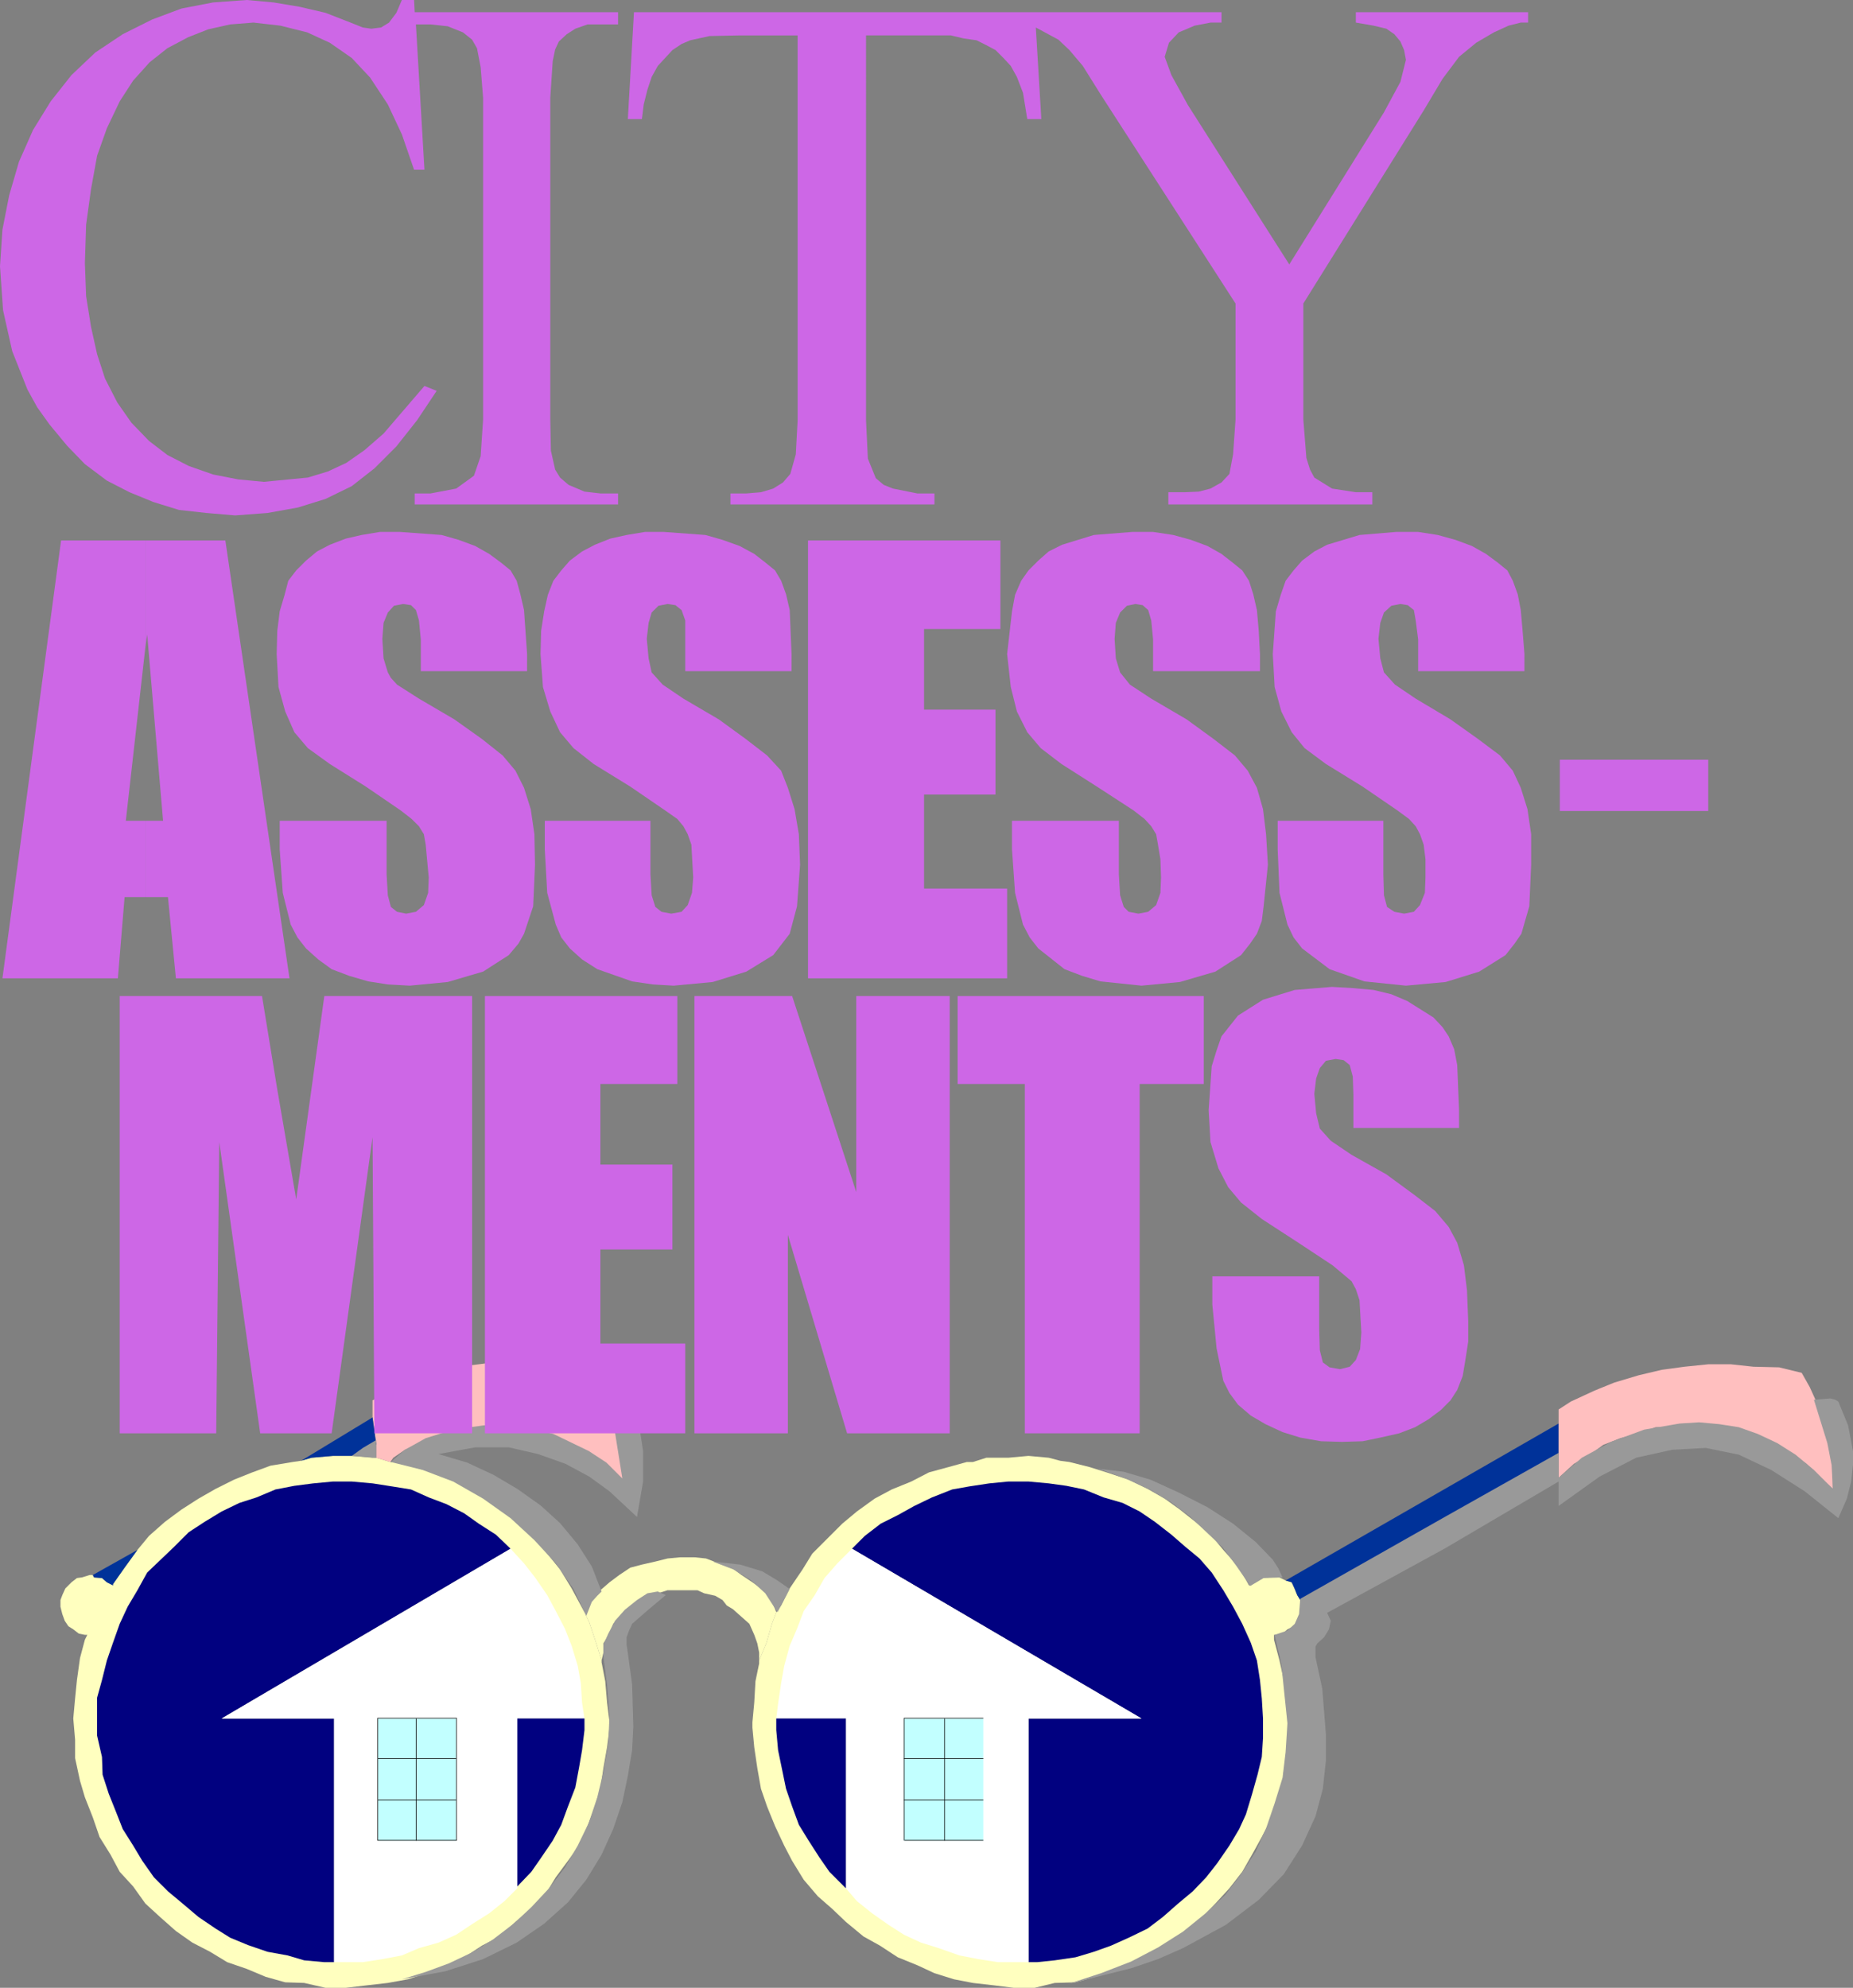 <?xml version="1.0" encoding="UTF-8" standalone="no"?>
<svg
   version="1.0"
   width="129.724mm"
   height="139.155mm"
   id="svg45"
   sodipodi:docname="City Assessments.wmf"
   xmlns:inkscape="http://www.inkscape.org/namespaces/inkscape"
   xmlns:sodipodi="http://sodipodi.sourceforge.net/DTD/sodipodi-0.dtd"
   xmlns="http://www.w3.org/2000/svg"
   xmlns:svg="http://www.w3.org/2000/svg">
  <rect width="100%" height="100%" fill="#808080" stroke="none"/>
  <sodipodi:namedview
     id="namedview45"
     pagecolor="#ffffff"
     bordercolor="#000000"
     borderopacity="0.25"
     inkscape:showpageshadow="2"
     inkscape:pageopacity="0.0"
     inkscape:pagecheckerboard="0"
     inkscape:deskcolor="#d1d1d1"
     inkscape:document-units="mm" />
  <defs
     id="defs1">
    <pattern
       id="WMFhbasepattern"
       patternUnits="userSpaceOnUse"
       width="6"
       height="6"
       x="0"
       y="0" />
  </defs>
  <path
     style="fill:#ffffbf;fill-opacity:1;fill-rule:evenodd;stroke:none"
     d="m 77.406,386.821 -5.818,0.969 -4.848,1.777 -4.848,1.939 -4.848,2.424 -4.525,2.585 -4.525,2.908 -4.363,3.232 -4.202,3.716 -3.07,3.716 -3.394,4.686 -3.07,4.363 v 0.323 l -1.616,-0.808 -1.293,-1.131 -2.101,-0.162 -0.323,-0.646 h -0.808 l -2.101,0.646 -1.293,0.162 -1.454,1.131 -1.616,1.616 -0.808,1.777 -0.485,1.293 v 1.777 l 0.485,1.939 0.646,1.777 0.97,1.454 1.293,0.808 1.454,1.131 1.616,0.323 h 0.646 l -0.646,1.293 -1.293,4.847 -0.808,5.817 -0.485,4.847 -0.485,5.332 0.485,5.655 v 4.847 l 1.293,5.978 1.293,4.363 2.101,5.332 1.778,5.171 2.909,4.686 2.424,4.524 3.555,3.878 3.232,4.524 3.878,3.555 4.202,3.716 4.363,3.07 4.686,2.424 4.525,2.747 5.171,1.777 5.01,2.101 5.171,1.454 5.01,0.162 5.656,1.293 h 5.333 l 5.494,-0.646 5.656,-0.646 5.333,-0.969 5.01,-1.616 5.171,-2.101 4.686,-2.101 4.686,-3.07 4.686,-2.424 4.202,-3.878 4.202,-3.393 3.394,-3.393 3.07,-5.009 3.232,-4.363 2.909,-4.039 2.262,-5.171 1.939,-5.171 1.454,-4.686 0.808,-5.494 0.97,-5.494 0.646,-5.171 v -1.454 l -0.646,-5.171 -0.485,-5.655 -0.97,-5.009 v -0.485 l -1.454,-4.686 -1.778,-5.332 -1.293,-2.747 -0.97,-1.777 -2.424,-4.524 -3.07,-5.009 -3.394,-4.201 -3.232,-4.201 -3.878,-3.716 -4.202,-3.232 -4.04,-3.393 -5.333,-2.424 -4.686,-2.585 -5.01,-1.939 -5.171,-1.454 -5.171,-1.293 h -0.808 l -3.717,-1.131 h -0.97 l -5.494,-0.485 h -5.01 l -5.656,0.485 -2.747,0.808 z"
     id="path1" />
  <path
     style="fill:#010180;fill-opacity:1;fill-rule:evenodd;stroke:none"
     d="M 88.395,454.684 H 58.661 l 76.437,-44.919 -3.878,-3.716 -4.525,-2.908 -3.878,-2.747 -4.686,-2.424 -4.686,-1.777 -4.686,-2.101 -5.01,-0.808 -5.171,-0.808 -5.494,-0.485 h -5.01 l -5.171,0.485 -5.01,0.646 -5.01,0.969 -5.01,2.101 -4.525,1.454 -4.686,2.262 -4.525,2.747 -4.202,2.747 -3.878,3.878 -7.11,6.786 -2.586,4.686 -2.586,4.363 -2.101,4.524 -1.778,5.009 -1.616,4.686 -1.293,5.171 -1.293,4.686 v 10.018 l 1.293,5.655 0.162,4.686 1.616,5.009 1.939,4.847 1.778,4.524 2.747,4.363 2.424,4.039 3.07,4.363 3.717,3.716 3.878,3.232 4.202,3.555 4.525,3.07 3.878,2.424 4.686,1.939 5.171,1.777 5.333,0.969 4.363,1.293 5.333,0.485 H 88.395 Z"
     id="path2" />
  <path
     style="fill:#ffffff;fill-opacity:1;fill-rule:evenodd;stroke:none"
     d="m 154.651,454.684 h -17.776 v 44.919 l -3.394,3.393 -4.04,3.232 -4.363,2.747 -4.363,2.908 -4.686,2.101 -5.171,1.454 -4.525,1.939 -5.171,0.969 -5.171,0.808 H 88.395 V 454.684 H 58.661 l 76.437,-44.919 3.555,3.878 2.909,3.716 3.232,4.686 2.262,4.201 2.424,4.686 1.778,4.524 1.616,5.332 0.808,4.524 0.323,5.171 z"
     id="path3" />
  <path
     style="fill:#010180;fill-opacity:1;fill-rule:evenodd;stroke:none"
     d="m 154.651,454.684 v 3.07 l -0.646,5.332 -0.808,4.686 -0.97,5.171 -1.939,5.009 -1.778,4.847 -2.262,4.201 -3.07,4.524 -2.586,3.716 -3.717,3.878 v 0.485 -44.919 z"
     id="path4" />
  <path
     style="fill:#c2ffff;fill-opacity:1;fill-rule:evenodd;stroke:none"
     d="m 110.049,487 h -10.019 v -32.316 h 20.685 v 32.316 z"
     id="path5" />
  <path
     style="fill:#000000;fill-opacity:1;fill-rule:evenodd;stroke:none"
     d="m 100.03,486.838 v 0.162 -32.316 0 h 20.685 v 0 32.316 -0.162 h -20.685 l -0.162,0.162 H 120.877 V 454.523 H 99.869 v 32.477 z"
     id="path6" />
  <path
     style="fill:#000000;fill-opacity:1;fill-rule:evenodd;stroke:none"
     d="m 110.049,454.684 v 32.316 h 0.162 v -32.316 z"
     id="path7" />
  <path
     style="fill:#000000;fill-opacity:1;fill-rule:evenodd;stroke:none"
     d="m 100.03,465.348 h 20.685 v -0.162 h -20.685 z"
     id="path8" />
  <path
     style="fill:#000000;fill-opacity:1;fill-rule:evenodd;stroke:none"
     d="m 100.03,476.336 h 20.685 v -0.162 h -20.685 z"
     id="path9" />
  <path
     style="fill:#ffbfbf;fill-opacity:1;fill-rule:evenodd;stroke:none"
     d="m 99.545,382.135 v 3.555 l 3.717,1.131 0.808,-1.131 3.07,-2.101 3.717,-1.777 3.878,-1.454 3.717,-1.131 3.878,-0.323 3.555,-0.646 h 6.302 l 4.686,0.646 4.686,0.808 4.04,0.808 4.686,1.616 3.717,2.585 3.717,1.777 3.555,2.908 3.555,2.101 -0.485,-4.686 -0.485,-4.686 -0.808,-4.524 -0.97,-4.686 -2.424,-4.363 -1.939,-4.686 -1.131,-2.262 -6.302,-0.969 -5.494,-0.485 -6.141,-0.646 -5.656,0.646 -6.302,0.808 -5.333,0.646 -5.333,1.616 -5.979,2.101 -5.494,1.616 -5.01,3.07 -0.97,0.485 v 4.524 z"
     id="path10" />
  <path
     style="fill:#003299;fill-opacity:1;fill-rule:evenodd;stroke:none"
     d="m 79.669,386.498 2.747,-0.808 5.656,-0.485 h 5.01 l 6.464,-3.07 -0.97,-7.109 z"
     id="path11" />
  <path
     style="fill:#003299;fill-opacity:1;fill-rule:evenodd;stroke:none"
     d="m 28.28,418.652 -1.293,-1.131 -2.101,-0.162 -0.323,-0.646 11.797,-6.625 -3.394,4.686 -3.07,4.363 v 0.323 z"
     id="path12" />
  <path
     style="fill:#ffffbf;fill-opacity:1;fill-rule:evenodd;stroke:none"
     d="m 154.651,426.569 1.939,-2.908 2.262,-2.908 2.424,-2.101 2.586,-1.939 2.909,-1.939 3.07,-0.808 3.555,-0.808 3.232,-0.808 3.394,-0.323 h 3.717 l 3.07,0.323 3.394,1.293 3.394,1.131 2.586,1.939 2.909,1.939 2.909,2.101 2.262,2.908 1.131,2.908 -1.131,3.07 -1.454,5.009 -1.939,4.686 v -2.101 l -0.485,-2.424 -0.808,-2.262 -1.293,-2.908 -4.363,-3.878 -1.616,-0.969 -1.131,-1.454 -1.939,-1.131 -2.909,-0.646 -1.778,-0.808 h -7.918 l -2.586,0.808 -2.747,0.646 -2.747,1.454 -2.101,2.101 -2.101,1.777 -2.101,2.101 -0.97,2.585 -1.616,2.585 v 2.424 l -0.485,2.101 -1.454,-4.686 -1.778,-5.332 z"
     id="path13" />
  <path
     style="fill:#ffffbf;fill-opacity:1;fill-rule:evenodd;stroke:none"
     d="m 206.686,424.792 2.262,-4.524 3.394,-5.009 2.586,-4.201 7.918,-7.917 3.878,-3.232 4.686,-3.393 4.525,-2.424 5.171,-2.101 4.686,-2.424 5.333,-1.454 4.686,-1.293 h 1.616 l 3.555,-1.131 h 5.818 l 5.333,-0.485 5.333,0.485 3.07,0.808 2.424,0.323 5.171,1.293 4.686,1.454 5.818,1.939 5.01,2.424 4.525,2.585 4.04,2.908 4.686,3.716 3.717,3.232 3.07,3.716 4.202,4.686 2.586,4.686 h 0.485 l 0.808,-0.808 1.616,-1.131 1.616,-0.162 h 0.646 l 0.808,-0.646 2.101,0.646 1.616,0.808 1.616,0.485 0.808,1.777 0.646,1.616 0.808,1.293 v 3.716 l -0.808,1.777 -0.97,1.454 -1.616,0.808 -1.293,1.131 -1.293,0.323 h -0.97 v 1.293 l 1.454,5.494 1.131,5.171 0.485,4.847 0.485,5.332 v 5.655 l -0.485,4.847 -0.808,5.978 -1.293,4.363 -1.778,5.817 -2.424,4.686 -2.586,4.686 -2.586,4.524 -3.394,4.363 -3.717,4.039 -3.878,4.039 -4.04,3.232 -4.04,3.07 -5.01,2.908 -4.525,2.262 -5.171,1.777 -5.171,2.101 -5.171,1.454 -5.494,0.162 -5.333,1.293 h -5.494 l -5.171,-0.646 -5.656,-0.646 -5.01,-0.969 -5.171,-1.616 -4.525,-2.101 -5.171,-2.101 -4.686,-3.07 -4.363,-2.424 -4.686,-3.878 -3.555,-3.393 -3.878,-3.393 -3.717,-4.363 -3.07,-5.009 -2.101,-4.039 -2.424,-5.171 -2.101,-5.171 -1.616,-4.686 -0.97,-5.494 -0.808,-5.494 -0.485,-5.171 v -1.454 l 0.485,-5.171 0.323,-5.655 0.97,-4.686 v -0.808 l 1.939,-4.686 1.454,-5.009 1.131,-3.07 z"
     id="path14" />
  <path
     style="fill:#010180;fill-opacity:1;fill-rule:evenodd;stroke:none"
     d="m 272.134,519.154 h 2.262 l 4.686,-0.485 5.494,-0.808 4.848,-1.454 4.525,-1.616 4.686,-2.101 5.01,-2.424 4.04,-3.07 4.04,-3.555 3.878,-3.232 3.555,-3.716 2.909,-3.716 3.232,-4.686 2.586,-4.363 1.778,-3.878 1.616,-5.332 1.454,-5.171 1.131,-4.686 0.323,-5.009 v -5.171 l -0.323,-5.332 -0.485,-4.847 -0.808,-5.171 -1.616,-4.686 -2.262,-5.009 -2.424,-4.524 -2.586,-4.363 -3.07,-4.686 -3.232,-3.716 -3.717,-3.07 -3.717,-3.232 -4.363,-3.393 -4.04,-2.747 -4.525,-2.262 -5.01,-1.454 -5.171,-2.101 -4.686,-0.969 -4.686,-0.646 -5.333,-0.485 h -5.333 l -5.01,0.485 -5.333,0.808 -4.525,0.808 -5.333,2.101 -4.686,2.262 -4.363,2.424 -4.525,2.262 -4.202,3.232 -3.394,3.393 76.598,44.919 h -29.896 z"
     id="path15" />
  <path
     style="fill:#ffffff;fill-opacity:1;fill-rule:evenodd;stroke:none"
     d="m 223.816,499.603 2.909,3.393 4.04,3.232 4.363,3.07 4.04,2.585 4.525,2.101 4.686,1.454 5.494,1.939 5.01,0.969 5.171,0.808 h 8.08 v -64.47 h 29.896 l -76.598,-44.919 -3.878,3.878 -3.394,3.878 -2.586,4.524 -2.909,4.201 -1.778,4.686 -1.939,4.524 -1.454,5.332 -0.808,4.524 -0.808,5.494 -0.485,3.878 h 18.422 z"
     id="path16" />
  <path
     style="fill:#010180;fill-opacity:1;fill-rule:evenodd;stroke:none"
     d="m 223.816,454.684 h -18.422 v 3.07 l 0.485,5.332 0.97,4.686 1.131,5.494 1.616,4.686 1.778,4.847 2.586,4.201 2.909,4.524 2.586,3.716 4.363,4.363 z"
     id="path17" />
  <path
     style="fill:#c2ffff;fill-opacity:1;fill-rule:evenodd;stroke:none"
     d="m 249.833,487 h 10.342 v -32.316 h -21.008 v 32.316 z"
     id="path18" />
  <path
     style="fill:#000000;fill-opacity:1;fill-rule:evenodd;stroke:none"
     d="m 260.176,487 v -32.477 h -21.008 v 32.477 h 21.008 v -0.162 h -21.008 l 0.162,0.162 v -32.316 h -0.162 21.008 v 0 32.316 -0.162 z"
     id="path19" />
  <path
     style="fill:#000000;fill-opacity:1;fill-rule:evenodd;stroke:none"
     d="m 249.833,454.684 v 32.316 h 0.162 v -32.316 z"
     id="path20" />
  <path
     style="fill:#000000;fill-opacity:1;fill-rule:evenodd;stroke:none"
     d="m 260.176,465.187 h -21.008 v 0.162 h 21.008 z"
     id="path21" />
  <path
     style="fill:#000000;fill-opacity:1;fill-rule:evenodd;stroke:none"
     d="m 260.176,476.174 h -21.008 v 0.162 h 21.008 z"
     id="path22" />
  <path
     style="fill:#003299;fill-opacity:1;fill-rule:evenodd;stroke:none"
     d="m 412.403,376.641 -72.235,41.526 1.616,0.485 0.808,1.777 0.646,1.616 0.808,1.293 68.357,-38.617 z"
     id="path23" />
  <path
     style="fill:#ffbfbf;fill-opacity:1;fill-rule:evenodd;stroke:none"
     d="M 412.403,391.022 V 372.925 l 3.232,-2.101 6.302,-2.908 5.171,-2.101 6.464,-1.939 6.141,-1.454 5.979,-0.808 6.302,-0.646 h 5.979 l 5.979,0.646 6.787,0.162 5.979,1.454 2.101,3.716 2.424,5.332 1.293,5.332 1.616,4.686 0.808,5.817 v 5.817 l -3.555,-3.232 -3.394,-3.393 -3.878,-2.424 -4.202,-2.585 -4.363,-1.939 -4.202,-1.131 -4.686,-1.616 h -4.686 -9.211 -4.686 l -4.525,1.616 -4.848,1.293 -4.525,1.777 -3.555,2.585 -4.202,2.424 -3.717,3.393 z"
     id="path24" />
  <path
     style="fill:#999999;fill-opacity:1;fill-rule:evenodd;stroke:none"
     d="m 479.951,370.34 3.555,11.472 1.131,5.817 0.323,6.302 -5.01,-5.009 -4.848,-4.039 -4.848,-3.07 -5.171,-2.424 -5.01,-1.777 -5.171,-0.808 -5.333,-0.485 -5.171,0.323 -9.373,1.616 -8.726,3.232 -7.757,4.201 -6.141,5.332 v -6.625 l -30.704,17.289 -37.653,21.328 -0.323,4.039 -1.131,2.585 -1.939,1.777 -3.394,1.131 1.778,7.756 0.808,7.917 0.808,7.756 -0.485,7.594 -0.808,6.786 -2.101,6.786 -2.262,6.625 -2.747,6.14 -3.878,5.978 -4.202,5.494 -5.171,4.847 -5.979,4.847 -6.626,4.201 -7.11,3.716 -7.918,3.07 -8.888,2.908 16.806,-4.201 7.11,-2.424 6.626,-2.908 11.312,-6.14 8.726,-6.625 6.626,-6.786 4.848,-7.594 3.555,-7.756 1.939,-7.271 0.808,-7.433 v -6.948 l -0.97,-12.118 -1.778,-8.241 v -2.908 l 0.485,-0.808 1.778,-1.616 1.293,-2.101 0.485,-2.262 -0.97,-2.101 31.027,-16.966 30.219,-17.774 v 6.463 l 10.827,-7.756 9.696,-5.009 9.534,-2.101 8.888,-0.485 8.726,1.777 8.565,4.039 8.888,5.655 8.888,7.109 2.262,-5.171 1.131,-4.524 0.485,-4.363 v -3.716 l -1.293,-6.786 -2.586,-6.302 -0.808,-0.485 -1.293,-0.323 z"
     id="path25" />
  <path
     style="fill:#999999;fill-opacity:1;fill-rule:evenodd;stroke:none"
     d="m 188.587,413.158 7.272,0.808 5.818,1.777 4.04,2.424 3.232,2.262 -3.232,6.14 -3.232,-5.009 -3.717,-3.393 -4.686,-2.908 z"
     id="path26" />
  <path
     style="fill:#999999;fill-opacity:1;fill-rule:evenodd;stroke:none"
     d="m 290.556,388.598 6.787,0.808 7.11,2.101 7.434,3.393 7.595,3.878 6.787,4.363 5.979,4.847 4.525,4.686 1.454,2.262 1.131,2.424 -5.01,0.162 -3.555,2.101 -3.555,-5.171 -3.717,-5.009 -8.726,-8.241 -5.171,-3.878 -5.494,-3.232 -6.302,-2.908 z"
     id="path27" />
  <path
     style="fill:#999999;fill-opacity:1;fill-rule:evenodd;stroke:none"
     d="m 158.853,367.754 3.394,8.241 2.424,15.188 -4.202,-4.201 -4.686,-3.07 -9.373,-4.524 -9.534,-2.262 h -8.888 l -8.08,1.131 -7.272,2.262 -5.494,3.07 -3.717,3.232 8.403,2.101 8.08,3.07 7.918,4.524 7.272,5.171 6.302,5.817 5.656,6.14 4.686,6.786 3.394,7.109 1.454,-3.716 1.454,-1.616 1.131,-1.131 -2.586,-6.625 -3.717,-5.817 -4.686,-5.655 -5.171,-4.686 -6.141,-4.363 -6.302,-3.716 -6.949,-3.232 -7.595,-2.262 9.696,-1.777 h 8.888 l 7.757,1.777 7.272,2.585 6.302,3.393 5.333,3.878 7.272,6.786 1.616,-9.372 v -8.079 l -1.131,-7.271 -2.262,-7.271 -3.555,-1.131 z"
     id="path28" />
  <path
     style="fill:#999999;fill-opacity:1;fill-rule:evenodd;stroke:none"
     d="m 166.125,437.395 -0.323,-2.262 v -1.939 l 0.646,-1.777 0.808,-1.777 3.878,-3.393 5.01,-4.201 -2.101,-0.969 -2.747,0.485 -2.747,1.777 -3.232,2.585 -2.586,2.908 -1.778,3.393 -1.293,2.908 v 3.07 l 0.97,7.594 0.646,8.079 -0.323,7.271 -1.293,7.594 -1.616,6.786 -2.262,6.786 -2.909,5.978 -3.394,5.817 -4.202,5.494 -4.686,5.009 -4.686,4.363 -5.494,4.201 -5.494,3.393 -6.141,2.908 -6.141,2.262 -6.302,1.939 11.474,-2.101 10.019,-3.232 8.888,-4.363 7.272,-5.009 6.302,-5.655 4.848,-5.978 4.04,-6.625 3.07,-6.786 2.424,-7.109 1.454,-6.948 1.131,-6.786 0.323,-6.302 -0.323,-11.149 z"
     id="path29" />
  <path
     style="fill:#999999;fill-opacity:1;fill-rule:evenodd;stroke:none"
     d="m 99.545,381.004 -3.555,2.101 -2.909,2.101 6.464,0.485 v -2.585 z"
     id="path30" />
  <path
     style="fill:#cd67e6;fill-opacity:1;fill-rule:evenodd;stroke:none"
     d="M 386.062,298.437 H 358.105 v -8.725 l -0.162,-4.847 -0.808,-3.07 -1.616,-1.293 -2.101,-0.323 -2.586,0.485 -1.616,1.939 -0.97,2.747 -0.485,4.039 0.485,5.171 0.97,4.039 2.909,3.232 5.494,3.716 9.211,5.171 7.272,5.332 5.656,4.363 3.555,4.201 2.262,4.201 1.778,5.978 0.808,6.625 0.323,8.079 v 5.494 l -0.808,5.171 -0.646,3.878 -1.454,3.716 -1.778,2.747 -2.586,2.585 -3.232,2.424 -3.555,2.101 -4.202,1.616 -5.01,1.131 -4.686,0.969 -5.494,0.162 -5.494,-0.162 -5.494,-0.969 -4.686,-1.454 -4.525,-2.101 -3.878,-2.262 -3.394,-2.908 -2.262,-3.07 -1.616,-3.232 -1.778,-8.564 -1.131,-11.634 v -7.433 h 28.28 v 14.057 l 0.162,5.494 0.808,3.232 1.778,1.293 2.747,0.485 2.586,-0.646 1.616,-1.777 1.131,-2.908 0.323,-4.363 -0.485,-8.564 -0.97,-2.908 -1.131,-2.101 -5.01,-4.201 -9.05,-5.978 -9.696,-6.302 -5.494,-4.363 -3.394,-4.039 -2.586,-5.009 -2.101,-6.948 -0.485,-8.402 0.808,-11.634 1.293,-4.201 1.293,-3.716 4.363,-5.494 6.626,-4.201 8.403,-2.585 9.858,-0.808 5.656,0.323 5.333,0.485 4.686,1.131 4.202,1.777 6.949,4.363 2.424,2.585 1.616,2.424 1.454,3.393 0.808,4.201 0.485,11.957 z"
     id="path31" />
  <path
     style="fill:#cd67e6;fill-opacity:1;fill-rule:evenodd;stroke:none"
     d="m 318.513,263.536 v 23.267 h -16.968 v 92.423 h -30.381 v -92.423 h -17.776 v -23.267 z"
     id="path32" />
  <path
     style="fill:#cd67e6;fill-opacity:1;fill-rule:evenodd;stroke:none"
     d="M 251.288,263.536 V 379.227 H 224.139 L 208.464,326.713 V 379.227 H 183.739 V 263.536 h 25.856 l 16.968,51.867 v -51.867 z"
     id="path33" />
  <path
     style="fill:#cd67e6;fill-opacity:1;fill-rule:evenodd;stroke:none"
     d="m 128.31,263.536 h 50.904 v 23.267 h -20.362 v 21.328 h 19.069 v 22.46 h -19.069 v 24.883 H 181.315 v 23.752 h -53.005 z"
     id="path34" />
  <path
     style="fill:#cd67e6;fill-opacity:1;fill-rule:evenodd;stroke:none"
     d="M 124.917,263.536 V 379.227 H 99.061 L 98.576,300.861 87.749,379.227 H 68.842 L 58.014,302.153 57.206,379.227 H 31.674 V 263.536 h 37.653 l 4.04,24.722 5.01,29.084 7.434,-53.806 z"
     id="path35" />
  <path
     style="fill:#cd67e6;fill-opacity:1;fill-rule:evenodd;stroke:none"
     d="m 403.353,177.576 h -28.118 v -8.402 l -0.646,-5.009 -0.485,-2.747 -1.616,-1.293 -1.939,-0.323 -2.424,0.485 -1.939,1.777 -0.97,2.747 -0.485,4.201 0.485,5.171 0.97,3.716 2.909,3.232 5.494,3.716 9.211,5.494 7.272,5.171 5.818,4.363 3.394,4.039 2.101,4.524 1.778,5.655 0.97,6.625 v 8.079 l -0.485,10.987 -2.101,7.271 -1.778,2.585 -2.424,3.07 -6.949,4.363 -8.888,2.747 -10.504,0.969 -10.989,-1.131 -9.211,-3.232 -7.272,-5.494 -2.262,-2.908 -1.616,-3.393 -2.101,-8.402 -0.485,-11.472 v -7.594 h 27.957 v 14.219 l 0.162,5.494 0.808,3.07 1.939,1.293 2.586,0.485 2.586,-0.485 1.616,-1.777 1.293,-3.232 0.162,-4.039 v -4.847 l -0.485,-3.878 -0.97,-2.747 -1.131,-2.101 -1.778,-1.939 -3.07,-2.262 -9.211,-6.302 -9.696,-5.978 -5.656,-4.201 -3.394,-4.201 -2.747,-5.494 -1.778,-6.463 -0.485,-8.725 0.808,-11.311 1.293,-4.363 1.293,-3.716 2.101,-2.747 2.262,-2.585 3.232,-2.424 3.394,-1.777 8.565,-2.585 9.696,-0.808 h 5.818 l 5.171,0.808 4.686,1.293 4.363,1.616 3.717,2.101 3.07,2.262 2.586,2.101 1.454,2.747 1.293,3.555 0.808,4.201 0.485,5.494 0.485,6.14 z"
     id="path36" />
  <path
     style="fill:#cd67e6;fill-opacity:1;fill-rule:evenodd;stroke:none"
     d="m 333.38,177.576 h -28.28 v -8.402 l -0.485,-5.009 -0.808,-2.747 -1.454,-1.293 -1.939,-0.323 -2.262,0.485 -1.778,1.777 -1.131,2.747 -0.323,4.201 0.323,5.171 1.131,3.716 2.586,3.232 5.656,3.716 9.373,5.494 7.11,5.171 5.656,4.363 3.394,4.039 2.424,4.524 1.616,5.655 0.808,6.625 0.485,8.079 -1.131,10.987 -0.485,3.878 -1.293,3.393 -1.778,2.585 -2.424,3.07 -6.787,4.363 -9.373,2.747 -10.181,0.969 -10.827,-1.131 -4.848,-1.454 -4.686,-1.777 -6.949,-5.494 -2.262,-2.908 -1.778,-3.393 -2.101,-8.402 -0.808,-11.472 v -7.594 h 28.28 v 14.219 l 0.323,5.494 0.97,3.07 1.293,1.293 2.586,0.485 2.586,-0.485 2.101,-1.777 1.131,-3.232 0.162,-4.039 -0.162,-4.847 -0.646,-3.878 -0.485,-2.747 -1.293,-2.101 -1.778,-1.939 -2.909,-2.262 -9.696,-6.302 -9.373,-5.978 -5.494,-4.201 -3.555,-4.201 -2.747,-5.494 -1.616,-6.463 -0.97,-8.725 1.293,-11.311 0.808,-4.363 1.616,-3.716 1.939,-2.747 2.586,-2.585 2.747,-2.424 3.555,-1.777 8.403,-2.585 10.181,-0.808 h 5.494 l 5.333,0.808 4.686,1.293 4.363,1.616 3.717,2.101 2.909,2.262 2.586,2.101 1.778,2.747 1.131,3.555 0.97,4.201 0.485,5.494 0.323,6.14 z"
     id="path37" />
  <path
     style="fill:#cd67e6;fill-opacity:1;fill-rule:evenodd;stroke:none"
     d="m 213.797,142.998 h 50.904 v 23.429 h -20.2 v 21.328 h 18.907 v 22.46 h -18.907 v 24.883 h 21.978 v 23.752 h -52.682 z"
     id="path38" />
  <path
     style="fill:#cd67e6;fill-opacity:1;fill-rule:evenodd;stroke:none"
     d="M 209.433,177.576 H 181.315 v -8.402 -5.009 l -0.97,-2.747 -1.616,-1.293 -2.101,-0.323 -2.424,0.485 -1.778,1.777 -0.808,2.747 -0.485,4.201 0.485,5.171 0.808,3.716 2.909,3.232 5.494,3.716 9.373,5.494 7.11,5.171 5.656,4.363 3.717,4.039 1.778,4.524 1.778,5.655 1.131,6.625 0.323,8.079 -0.808,10.987 -1.939,7.271 -4.363,5.655 -7.11,4.363 -8.888,2.747 -10.342,0.969 -5.494,-0.323 -5.494,-0.808 -9.211,-3.232 -4.04,-2.585 -3.232,-2.908 -2.262,-2.908 -1.454,-3.393 -2.262,-8.402 -0.646,-11.472 v -7.594 h 27.957 v 14.219 l 0.323,5.494 0.97,3.07 1.616,1.293 2.586,0.485 2.747,-0.485 1.616,-1.777 1.131,-3.232 0.323,-4.039 -0.485,-8.725 -0.97,-2.747 -1.131,-2.101 -1.616,-1.939 -3.232,-2.262 -9.211,-6.302 -9.696,-5.978 -5.333,-4.201 -3.555,-4.201 -2.586,-5.494 -1.939,-6.463 -0.646,-8.725 0.162,-6.14 0.808,-5.171 0.97,-4.363 1.454,-3.716 2.101,-2.747 2.262,-2.585 3.232,-2.424 3.394,-1.777 4.04,-1.616 4.363,-0.969 4.848,-0.808 h 5.01 l 10.989,0.808 4.525,1.293 4.525,1.616 3.878,2.101 2.909,2.262 2.586,2.101 1.616,2.747 1.293,3.555 0.97,4.201 0.485,11.634 z"
     id="path39" />
  <path
     style="fill:#cd67e6;fill-opacity:1;fill-rule:evenodd;stroke:none"
     d="m 139.461,177.576 h -28.118 v -8.402 l -0.485,-5.009 -0.808,-2.747 -1.293,-1.293 -2.101,-0.323 -2.424,0.485 -1.616,1.777 -1.131,2.747 -0.323,4.201 0.323,5.171 1.131,3.716 0.808,1.454 1.616,1.777 5.818,3.716 9.373,5.494 7.272,5.171 5.494,4.363 3.394,4.039 2.262,4.524 1.778,5.655 0.97,6.625 0.162,8.079 -0.485,10.987 -2.424,7.271 -1.454,2.585 -2.586,3.07 -6.787,4.363 -9.373,2.747 -10.019,0.969 -5.818,-0.323 -5.171,-0.808 -5.01,-1.454 -4.686,-1.777 -3.555,-2.585 -3.232,-2.908 -2.262,-2.908 -1.778,-3.393 -2.101,-8.402 -0.808,-11.472 v -7.594 h 28.28 v 14.219 l 0.323,5.494 0.808,3.07 1.616,1.293 2.424,0.485 2.586,-0.485 2.101,-1.777 1.131,-3.232 0.162,-4.039 -0.808,-8.725 -0.485,-2.747 -1.293,-2.101 -1.939,-1.939 -2.909,-2.262 -9.211,-6.302 -9.534,-5.978 -5.818,-4.201 -3.555,-4.201 -2.424,-5.494 -1.778,-6.463 -0.485,-8.725 0.162,-6.14 0.646,-5.171 1.293,-4.363 0.97,-3.716 2.101,-2.747 2.586,-2.585 2.909,-2.424 3.394,-1.777 4.202,-1.616 4.202,-0.969 4.848,-0.808 h 5.333 l 10.989,0.808 4.525,1.293 4.363,1.616 3.717,2.101 3.07,2.262 2.586,2.101 1.616,2.747 0.97,3.555 0.97,4.201 0.808,11.634 z"
     id="path40" />
  <path
     style="fill:#cd67e6;fill-opacity:1;fill-rule:evenodd;stroke:none"
     d="m 38.461,217.163 v 20.197 h 5.979 l 2.101,21.49 H 76.598 L 59.63,142.998 H 38.461 v 28.276 l 0.485,-3.393 4.202,49.282 z"
     id="path41" />
  <path
     style="fill:#cd67e6;fill-opacity:1;fill-rule:evenodd;stroke:none"
     d="M 38.461,171.274 V 142.998 H 16.16 L 0.646,258.85 H 31.189 l 1.778,-21.49 h 5.494 v -20.197 h -5.171 z"
     id="path42" />
  <path
     style="fill:#cd67e6;fill-opacity:1;fill-rule:evenodd;stroke:none"
     d="m 358.752,3.232 h 45.571 v 2.747 h -1.939 l -3.232,0.808 -3.878,1.777 -4.686,2.747 -4.525,3.716 -4.363,5.817 -5.01,8.402 -31.835,51.059 v 30.7 l 0.808,10.18 0.97,3.07 1.131,2.101 4.686,2.908 6.302,0.969 h 4.363 v 3.232 h -53.974 v -3.232 h 4.363 l 3.717,-0.162 3.07,-0.808 2.909,-1.616 2.101,-2.262 0.97,-5.171 0.646,-9.21 V 80.305 l -35.552,-55.099 -4.848,-7.756 -3.555,-4.201 -2.909,-2.747 -5.979,-3.232 1.454,24.237 h -3.717 l -1.131,-6.948 -1.616,-4.201 -1.616,-2.908 -1.939,-2.101 -2.101,-2.101 -2.424,-1.293 -2.586,-1.293 -3.394,-0.485 -3.394,-0.808 h -4.04 -18.422 V 111.167 l 0.485,10.18 2.101,5.171 2.101,1.777 2.424,0.969 6.464,1.293 h 4.525 v 2.908 h -53.974 v -2.908 h 4.202 l 3.878,-0.323 3.232,-0.969 2.586,-1.616 1.939,-2.262 1.454,-5.171 0.485,-9.048 V 9.372 h -15.352 l -7.918,0.162 -5.171,1.131 -2.262,0.969 -2.424,1.616 -3.878,4.201 -1.616,2.908 -1.131,3.393 -0.97,3.878 -0.485,3.878 h -3.717 l 1.616,-28.276 h 100.515 54.944 v 2.747 h -2.909 l -4.202,0.808 -4.202,1.777 -2.586,2.747 -1.131,3.716 1.778,4.847 4.363,7.917 26.826,42.172 25.048,-40.233 4.363,-8.079 1.454,-5.817 -0.485,-2.585 -0.97,-2.262 -1.616,-1.939 -2.101,-1.454 -3.394,-0.808 -4.686,-0.808 z"
     id="path43" />
  <path
     style="fill:#cd67e6;fill-opacity:1;fill-rule:evenodd;stroke:none"
     d="M 109.726,3.232 109.565,0 h -3.232 l -1.454,3.393 -1.939,2.585 -2.101,1.293 L 98.253,7.594 95.99,7.271 92.758,5.978 86.133,3.393 79.184,1.777 72.397,0.646 65.286,0 56.398,0.646 47.995,2.262 40.238,5.171 32.482,9.048 25.21,13.896 18.907,19.874 13.413,26.822 8.726,34.416 5.01,42.819 2.424,51.705 0.646,60.754 0,70.449 0.808,82.082 3.232,92.908 l 4.04,10.179 2.586,4.686 3.232,4.524 4.686,5.655 4.686,4.847 5.818,4.363 5.979,3.07 6.302,2.585 6.787,2.101 7.272,0.808 7.595,0.646 8.565,-0.646 8.08,-1.454 7.272,-2.262 6.949,-3.393 5.979,-4.686 5.818,-5.817 5.494,-6.948 5.171,-7.756 -3.232,-1.293 -10.827,12.603 -5.01,4.363 -4.848,3.393 -4.848,2.262 -5.333,1.616 -11.635,1.131 -6.787,-0.646 -6.626,-1.293 -6.464,-2.262 -5.656,-2.908 -4.848,-3.716 -4.686,-4.847 -3.717,-5.332 -3.232,-6.302 -2.101,-6.463 -1.616,-7.271 -1.293,-8.079 -0.323,-8.725 0.323,-10.179 1.293,-9.372 1.616,-8.887 2.586,-7.271 3.394,-7.109 3.555,-5.494 4.363,-4.847 4.686,-3.716 5.494,-2.908 5.333,-2.101 5.818,-1.293 6.141,-0.485 7.11,0.808 7.11,1.777 5.979,2.747 5.818,4.039 4.848,5.171 4.686,7.109 3.717,7.917 3.232,9.372 h 2.747 L 110.049,6.463 h 3.878 l 4.525,0.485 4.04,1.616 2.424,1.939 1.293,2.262 0.97,5.009 0.646,8.079 v 85.152 l -0.646,9.695 -1.778,5.171 -4.686,3.393 -6.787,1.293 h -4.202 v 2.908 h 53.813 v -2.908 h -4.686 l -4.202,-0.485 -4.202,-1.777 -2.262,-1.939 -1.293,-2.101 -1.131,-5.009 -0.162,-8.241 V 25.853 l 0.646,-9.695 0.646,-3.07 0.97,-2.101 2.101,-1.939 2.262,-1.454 3.232,-1.131 h 3.394 4.686 V 3.232 Z"
     id="path44" />
  <path
     style="fill:#cd67e6;fill-opacity:1;fill-rule:evenodd;stroke:none"
     d="m 412.726,201.005 h 39.269 v 13.573 h -39.269 z"
     id="path45" />
</svg>
